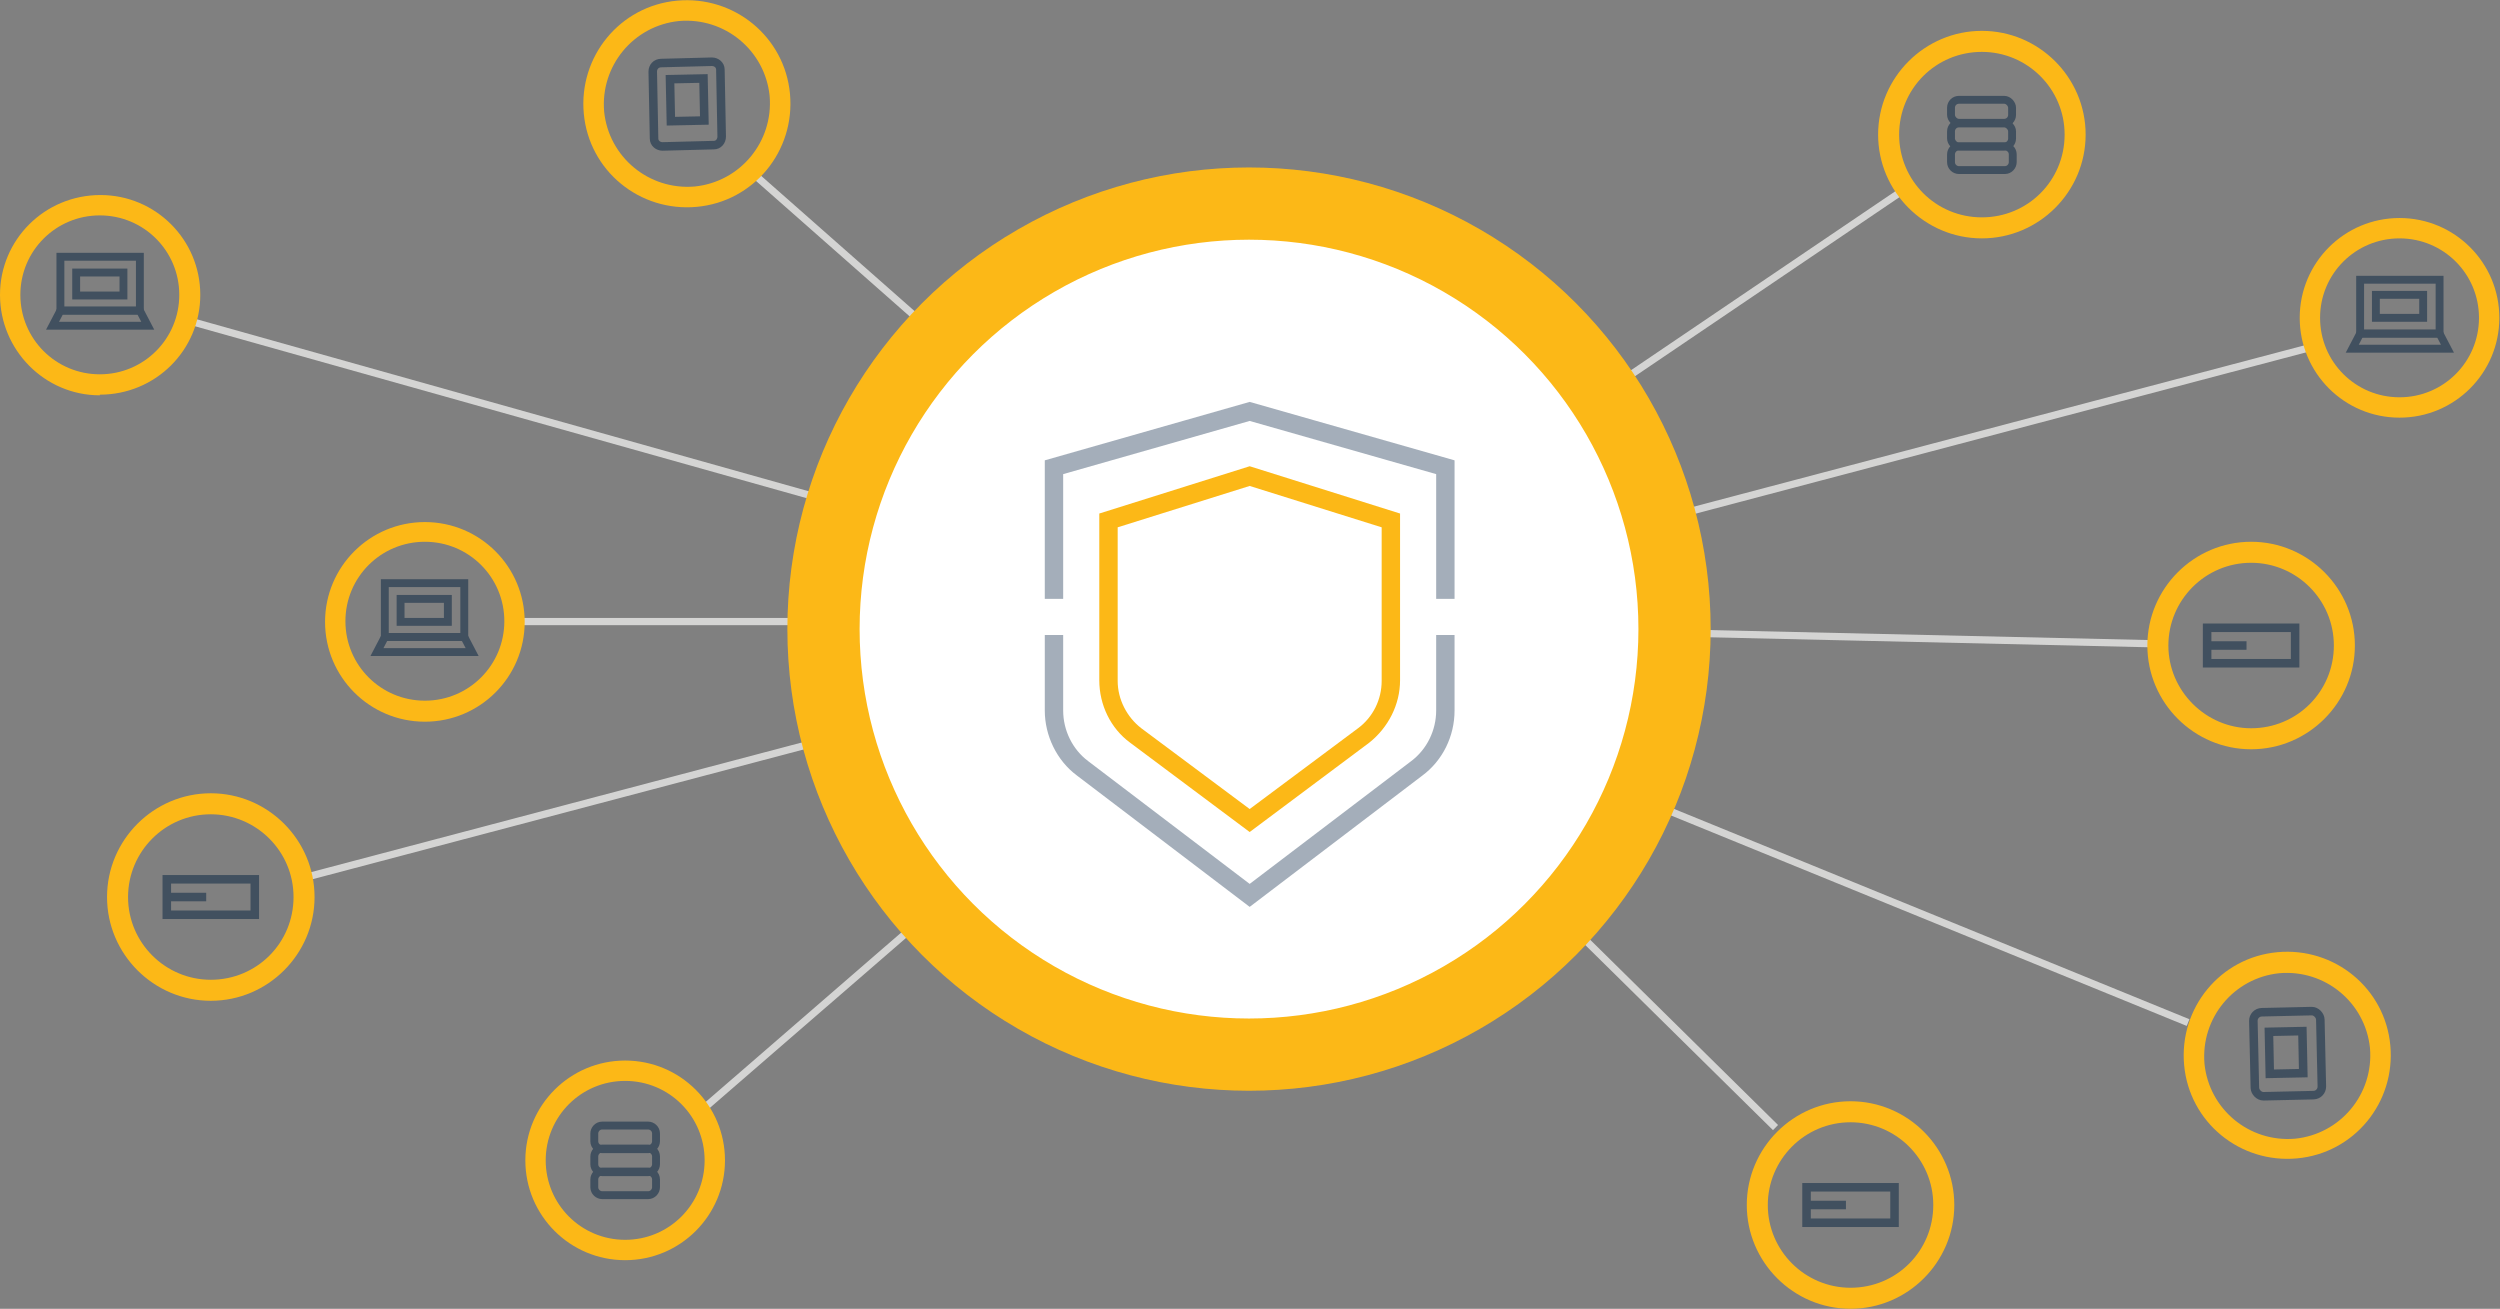 <?xml version="1.0" encoding="UTF-8"?>
<svg id="img1" xmlns="http://www.w3.org/2000/svg" xmlns:xlink="http://www.w3.org/1999/xlink" version="1.1" viewBox="0 0 380.7 199.3">
  <rect x="0" y="0" width="380.7" height="199.3" fill="#808080" stroke="none"/>
  <!-- Generator: Adobe Illustrator 29.1.0, SVG Export Plug-In . SVG Version: 2.1.0 Build 142)  -->
  <defs>
    <style>
      .st0, .st1, .st2, .st3, .st4, .st5, .st6, .st7 {
        fill: none;
      }

      .st8 {
        fill: #a4aeba;
      }

      .st1 {
        stroke: #fcb817;
        stroke-width: 11px;
      }

      .st9 {
        fill: #fff;
      }

      .st10 {
        fill: #d4d4d3;
      }

      .st11 {
        fill: #fcb817;
      }

      .st12 {
        clip-path: url(#clippath);
      }

      .st2 {
        stroke-width: 1.2px;
      }

      .st2, .st3, .st4, .st5, .st6, .st7 {
        stroke: #41505f;
      }

      .st3 {
        stroke-width: 1.2px;
      }

      .st4 {
        stroke-miterlimit: 4;
        stroke-width: 1.3px;
      }

      .st5 {
        stroke-miterlimit: 4;
        stroke-width: 1.3px;
      }

      .st6 {
        stroke-width: 1.3px;
      }

      .st7 {
        stroke-width: 1.3px;
      }
    </style>
    <clipPath id="clippath">
      <rect class="st0" width="380.7" height="199.3"/>
    </clipPath>
  </defs>
  <rect id="Rectangle_2793" class="st10" x="42.8" y="113.9" width="152.3" height="1.1" transform="translate(-25.3 34.2) rotate(-14.8)"/>
  <rect id="Rectangle_2794" class="st10" x="77.8" y="94.1" width="114.6" height="1.1"/>
  <rect id="Rectangle_2795" class="st10" x="109.9" y="-13.3" width="1.1" height="170.3" transform="translate(11.4 158.7) rotate(-74.3)"/>
  <rect id="Rectangle_2796" class="st10" x="152.6" y="7.8" width="1.1" height="105.1" transform="translate(6.7 135.4) rotate(-48.6)"/>
  <rect id="Rectangle_2797" class="st10" x="92.4" y="131.8" width="114" height="1.1" transform="translate(-50.2 130) rotate(-40.9)"/>
  <rect id="Rectangle_2798" class="st10" x="182.4" y="61.3" width="118.1" height="1.1" transform="translate(6.8 145.9) rotate(-34.1)"/>
  <rect id="Rectangle_2799" class="st10" x="189.8" y="73.4" width="164.3" height="1.1" transform="translate(-9.9 72) rotate(-14.8)"/>
  <rect id="Rectangle_2800" class="st10" x="260.4" y="28.2" width="1.1" height="136.8" transform="translate(158.3 355.2) rotate(-88.7)"/>
  <rect id="Rectangle_2801" class="st10" x="261.2" y="49.4" width="1.1" height="154.3" transform="translate(45.7 321.1) rotate(-67.8)"/>
  <rect id="Rectangle_2802" class="st10" x="230.9" y="78.7" width="1.1" height="109.3" transform="translate(-26 204.5) rotate(-45.4)"/>
  <rect id="Rectangle_2803" class="st3" x="359.4" y="42.6" width="12.1" height="8.2"/>
  <rect id="Rectangle_2804" class="st3" x="361.8" y="44.9" width="7.2" height="3.5"/>
  <path id="Path_9887" class="st3" d="M359.4,50.8l-1.2,2.3h14.5l-1.2-2.3h-12.1Z"/>
  <g id="Group_5752">
    <g class="st12">
      <g id="Group_5751">
        <path id="Path_9888" class="st11" d="M365.4,63.6c-8.4,0-15.2-6.8-15.2-15.2,0-8.4,6.8-15.2,15.2-15.2,8.4,0,15.2,6.8,15.2,15.2,0,8.4-6.8,15.2-15.2,15.2M365.4,36.3c-6.7,0-12.1,5.4-12.1,12.1s5.4,12.1,12.1,12.1,12.1-5.4,12.1-12.1h0c0-6.7-5.4-12.1-12.1-12.1"/>
        <rect id="Rectangle_2805" class="st3" x="9.2" y="39.1" width="12.1" height="8.2"/>
        <rect id="Rectangle_2806" class="st3" x="11.6" y="41.5" width="7.2" height="3.5"/>
        <path id="Path_9889" class="st3" d="M9.2,47.3l-1.2,2.3h14.5l-1.2-2.3h-12.1Z"/>
        <path id="Path_9890" class="st11" d="M15.2,60.2C6.8,60.2,0,53.3,0,44.9c0-8.4,6.8-15.2,15.3-15.2,8.4,0,15.2,6.8,15.2,15.2,0,8.4-6.8,15.2-15.3,15.2M15.2,32.8c-6.7,0-12.1,5.4-12.1,12.1,0,6.7,5.4,12.1,12.1,12.1,6.7,0,12.1-5.4,12.1-12.1h0c0-6.7-5.4-12.1-12.1-12.1"/>
        <rect id="Rectangle_2807" class="st3" x="58.6" y="88.8" width="12.1" height="8.2"/>
        <rect id="Rectangle_2808" class="st3" x="61" y="91.2" width="7.2" height="3.5"/>
        <path id="Path_9891" class="st3" d="M58.6,97l-1.2,2.3h14.5l-1.2-2.3h-12.1Z"/>
        <path id="Path_9892" class="st11" d="M64.7,109.9c-8.4,0-15.2-6.8-15.2-15.2s6.8-15.2,15.2-15.2,15.2,6.8,15.2,15.2h0c0,8.4-6.8,15.2-15.2,15.2M64.7,82.5c-6.7,0-12.1,5.4-12.1,12.1s5.4,12.1,12.1,12.1,12.1-5.4,12.1-12.1c0-6.7-5.4-12.1-12.1-12.1"/>
        <path id="Path_9893" class="st11" d="M342.8,114.1c-8.7,0-15.8-7.1-15.8-15.8,0-8.7,7.1-15.8,15.8-15.8,8.7,0,15.8,7.1,15.8,15.8h0c0,8.7-7.1,15.8-15.8,15.8M342.8,85.7c-7,0-12.6,5.7-12.6,12.6s5.7,12.6,12.6,12.6c7,0,12.6-5.6,12.6-12.6,0-7-5.7-12.6-12.6-12.6"/>
        <rect id="Rectangle_2809" class="st7" x="275.1" y="180.8" width="13.4" height="5.4"/>
        <line id="Line_2810" class="st7" x1="275.1" y1="183.5" x2="281.1" y2="183.5"/>
        <path id="Path_9894" class="st11" d="M281.8,199.3c-8.7,0-15.8-7.1-15.8-15.8s7.1-15.8,15.8-15.8c8.7,0,15.8,7.1,15.8,15.8h0c0,8.7-7.1,15.8-15.8,15.8M281.8,170.9c-7,0-12.6,5.7-12.6,12.6,0,7,5.7,12.6,12.6,12.6,7,0,12.6-5.6,12.6-12.6,0-7-5.7-12.6-12.6-12.6"/>
        <rect id="Rectangle_2810" class="st7" x="25.4" y="133.9" width="13.4" height="5.4"/>
        <line id="Line_2811" class="st7" x1="25.4" y1="136.6" x2="31.4" y2="136.6"/>
        <path id="Path_9895" class="st11" d="M32.1,152.4c-8.7,0-15.8-7.1-15.8-15.8,0-8.7,7.1-15.8,15.8-15.8,8.7,0,15.8,7.1,15.8,15.8h0c0,8.7-7.1,15.8-15.8,15.8M32.1,124c-7,0-12.6,5.7-12.6,12.6,0,7,5.7,12.6,12.6,12.6,7,0,12.6-5.6,12.6-12.6,0-7-5.7-12.6-12.6-12.6"/>
        <rect id="Rectangle_2811" class="st7" x="336.1" y="95.6" width="13.4" height="5.4"/>
        <line id="Line_2812" class="st7" x1="336.1" y1="98.3" x2="342.1" y2="98.3"/>
        <path id="Rectangle_2812" class="st2" d="M91.7,178.4h7c.6,0,1.2.5,1.2,1.2v1.2c0,.6-.5,1.2-1.2,1.2h-7c-.6,0-1.2-.5-1.2-1.2s0,0,0,0v-1.2c0-.6.5-1.2,1.2-1.2h0Z"/>
        <path id="Rectangle_2813" class="st2" d="M91.7,174.9h7c.6,0,1.2.5,1.2,1.2v1.2c0,.6-.5,1.2-1.2,1.2h-7c-.6,0-1.2-.5-1.2-1.2s0,0,0,0v-1.2c0-.6.5-1.2,1.2-1.2h0Z"/>
        <path id="Rectangle_2814" class="st2" d="M91.7,171.4h7c.6,0,1.2.5,1.2,1.2v1.2c0,.6-.5,1.2-1.2,1.2h-7c-.6,0-1.2-.5-1.2-1.2s0,0,0,0v-1.2c0-.6.5-1.2,1.2-1.2h0Z"/>
        <path id="Rectangle_2815" class="st2" d="M298.3,22.3h7c.6,0,1.2.5,1.2,1.2s0,0,0,0v1.2c0,.6-.5,1.2-1.2,1.2h-7c-.6,0-1.2-.5-1.2-1.2,0,0,0,0,0,0v-1.2c0-.6.5-1.2,1.2-1.2h0Z"/>
        <rect id="Rectangle_2816" class="st2" x="297.1" y="18.8" width="9.3" height="3.5" rx="1.2" ry="1.2"/>
        <rect id="Rectangle_2817" class="st2" x="297.1" y="15.2" width="9.3" height="3.5" rx="1.2" ry="1.2"/>
        <path id="Path_9896" class="st11" d="M301.8,36.3c-8.7,0-15.8-7.1-15.8-15.8,0-8.7,7.1-15.8,15.8-15.8s15.8,7.1,15.8,15.8c0,8.7-7.1,15.8-15.8,15.8M301.8,7.9c-7,0-12.6,5.6-12.6,12.6s5.6,12.6,12.6,12.6c7,0,12.6-5.6,12.6-12.6h0c0-7-5.7-12.6-12.6-12.6"/>
        <path id="Path_9897" class="st11" d="M95.2,191.9c-8.4,0-15.2-6.8-15.2-15.2,0-8.4,6.8-15.2,15.2-15.2,8.4,0,15.2,6.8,15.2,15.2,0,8.4-6.8,15.2-15.2,15.2M95.2,164.6c-6.7,0-12.1,5.4-12.1,12.1s5.4,12.1,12.1,12.1,12.1-5.4,12.1-12.1c0-6.7-5.4-12.1-12.1-12.1"/>
        <path id="Path_9898" class="st11" d="M349.8,176.4c-8.7.8-16.4-5.5-17.2-14.2-.8-8.7,5.5-16.4,14.2-17.2,8.7-.8,16.4,5.5,17.2,14.2,0,0,0,0,0,0,.8,8.7-5.5,16.4-14.2,17.2M347.1,148.2c-6.9.7-12,6.8-11.4,13.8.7,6.9,6.8,12,13.8,11.4,6.9-.7,12-6.8,11.4-13.8-.7-6.9-6.8-12-13.8-11.4"/>
        <rect id="Rectangle_2818" class="st4" x="343.2" y="154.3" width="10.2" height="12.8" rx="1.3" ry="1.3" transform="translate(-3.5 7.7) rotate(-1.3)"/>
        <rect id="Rectangle_2819" class="st5" x="345.7" y="156.9" width="5.1" height="6.4" transform="translate(-3.4 7.5) rotate(-1.2)"/>
        <path id="Path_9899" class="st11" d="M106.1,31.5c-8.7.8-16.4-5.5-17.2-14.2-.8-8.7,5.5-16.4,14.2-17.2,8.7-.8,16.4,5.5,17.2,14.2,0,0,0,0,0,0,.8,8.7-5.5,16.4-14.2,17.2M103.4,3.2c-6.9.7-12,6.8-11.4,13.8.7,6.9,6.8,12,13.8,11.4,6.9-.7,12-6.8,11.4-13.8-.7-6.9-6.8-12-13.8-11.4"/>
        <path id="Path_9900" class="st6" d="M108.6,22.1l-7.7.2c-.7,0-1.3-.5-1.3-1.2,0,0,0,0,0,0l-.2-10.2c0-.7.5-1.3,1.3-1.3l7.7-.2c.7,0,1.3.5,1.3,1.2l.2,10.2c0,.7-.5,1.3-1.2,1.3Z"/>
        <rect id="Rectangle_2820" class="st5" x="102.1" y="11.9" width="5.1" height="6.4" transform="translate(-.3 2.3) rotate(-1.2)"/>
        <path id="Path_9901" class="st9" d="M255,95.8c0,35.8-29,64.8-64.8,64.8s-64.8-29-64.8-64.8,29-64.8,64.8-64.8h0c35.8,0,64.8,29,64.8,64.8"/>
        <circle id="Ellipse_270" class="st1" cx="190.2" cy="95.8" r="64.8"/>
      </g>
    </g>
  </g>
  <g>
    <path class="st11" d="M190.3,126.7l-18.2-13.6c-3-2.2-4.7-5.8-4.7-9.5v-25.4l22.9-7.2,22.9,7.2v25.4c0,3.7-1.8,7.2-4.7,9.5l-18.2,13.6h0ZM170.2,80.3v23.4c0,2.8,1.4,5.5,3.6,7.2l16.5,12.3,16.5-12.3c2.3-1.7,3.6-4.4,3.6-7.2v-23.4l-20.1-6.3-20.1,6.3Z"/>
    <path class="st8" d="M190.3,138.1l-26.3-20c-3.1-2.3-4.9-6.1-4.9-9.9v-11.5h2.8v11.5c0,3,1.4,5.9,3.8,7.7l24.6,18.7,24.6-18.7c2.4-1.8,3.8-4.7,3.8-7.7v-11.5h2.8v11.5c0,3.9-1.8,7.6-4.9,9.9l-26.3,20Z"/>
    <path class="st8" d="M221.5,91.2h-2.8v-19l-28.4-8.1-28.4,8.1v19h-2.8v-21.1l31.2-8.9,31.2,8.9v21.1Z"/>
  </g>
</svg>